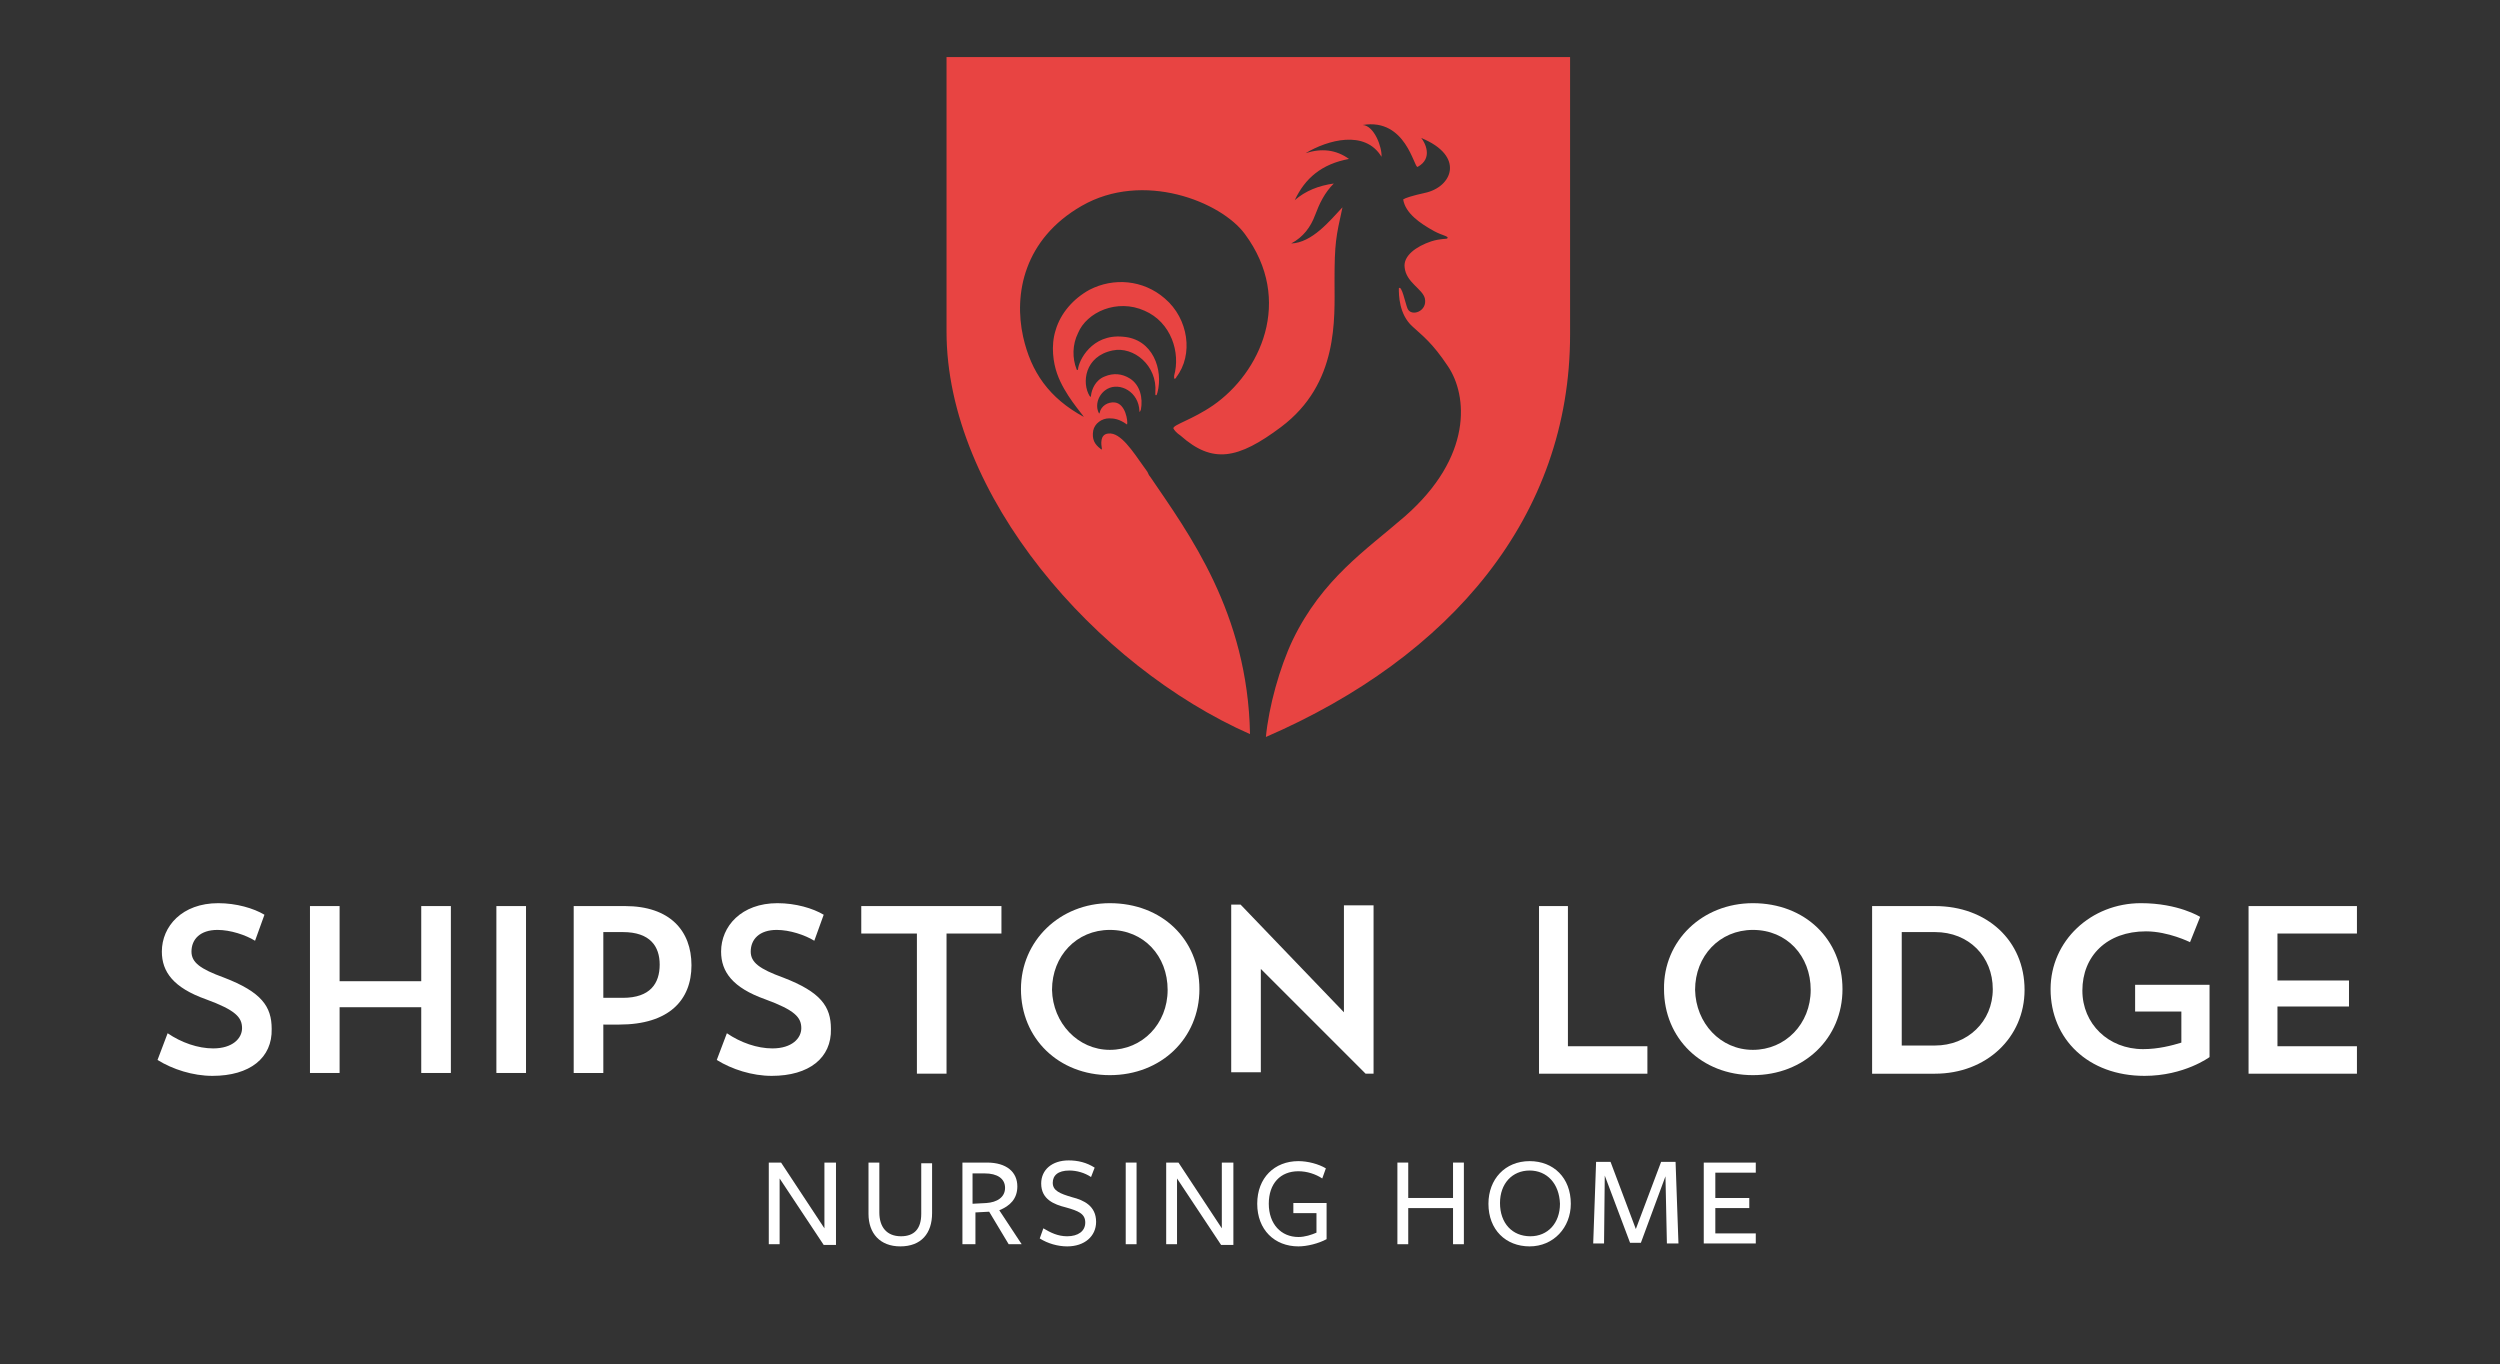 <?xml version="1.0" encoding="utf-8"?>
<!-- Generator: Adobe Illustrator 27.6.1, SVG Export Plug-In . SVG Version: 6.00 Build 0)  -->
<svg version="1.1" id="Layer_1" xmlns="http://www.w3.org/2000/svg" xmlns:xlink="http://www.w3.org/1999/xlink" x="0px" y="0px"
	 viewBox="0 0 346 188.8" style="enable-background:new 0 0 346 188.8;" xml:space="preserve">
<rect x="0" y="0" width="346" height="188.8" fill="#333333" stroke="none"/>
<style type="text/css">
	.st0{fill:#E84442;}
	.st1{fill:#FFFFFF;}
</style>
<g>
	<path class="st0" d="M157.4,58.5L157.4,58.5C157.4,58.6,157.4,58.6,157.4,58.5L157.4,58.5z"/>
	<path class="st0" d="M131,7.5l0,38.4c0,22.6,20.7,46.3,42,55.7c-0.3-16.8-8.5-27.8-13.8-35.6c-0.2-0.2-0.3-0.5-0.4-0.7l-0.5-0.7
		c-1.5-2.1-3.2-4.8-4.9-4.6c-1.2,0.1-1,1.5-0.9,2.1c0,0.1,0,0.1-0.1,0.1c0,0-0.1-0.1-0.1-0.1c-0.8-0.6-1.2-1.3-1-2.5
		c0.2-1,1.2-1.7,2.2-1.7c0.7,0,1.4,0.1,2.4,0.8c0,0,0.1,0.1,0.1,0c0.1-0.4-0.2-2.8-1.7-3c-1-0.1-1.9,0.5-2.1,1.4c0,0,0,0.1,0,0.1
		c0,0-0.1,0-0.1,0c-0.6-1.1-0.1-2.7,1.2-3.4c1.7-0.9,4.3,0.4,4.4,3.1c0,0,0,0.1,0,0.1c0.1,0,0.1-0.1,0.2-0.3
		c0.3-1.6-0.1-3.4-1.5-4.3c-1.1-0.7-2.3-0.8-3.5-0.3c-1.3,0.5-1.8,1.8-1.9,2.6c0,0.2,0,0.2-0.1,0.2c0,0-0.1-0.1-0.1-0.1
		c-1.1-1.8-0.7-5.5,3.2-6.3c2.9-0.6,6.2,2.1,5.9,5.8l0,0l0,0.3c0,0,0,0.1,0.1,0.1c0.1,0,0.1-0.1,0.2-0.4v0c0.8-3.1-0.6-7.4-4.8-7.7
		c-4.3-0.4-6.1,3.3-6.2,4.5c0,0.1,0,0.1-0.1,0.1c-0.1,0-0.1-0.1-0.1-0.1c-0.6-1.5-0.6-3.4,0.2-5c1.2-2.9,5.4-4.8,9.2-3.1
		c3.7,1.6,5,5.8,4.1,9c0,0,0,0,0,0l0,0.2c0,0,0,0,0,0l0,0.1c0,0-0.1,0.1,0.1,0.1c0.1,0,0.2-0.1,0.2-0.2c2.4-3.1,1.7-8.1-1.6-10.9
		c-3-2.6-7.1-2.9-10.4-1.2c-2.2,1.2-4,3.2-4.7,5.6c-0.7,2.2-0.3,4.6,0.2,6c1,2.9,3.5,5.6,3.7,6c0,0,0,0.1,0,0
		c-4.8-2.6-7.3-6.2-8.4-11.1c-1.3-5.9,0.1-13.5,8.1-18.1c8.5-4.9,19.3-0.6,22.6,3.9c6.8,9.2,2.1,19.2-4.4,23.7
		c-2.9,2-5.6,2.7-5.5,3.2c0.1,0.2,0.4,0.6,1,1c4.4,3.9,7.9,3.3,13.9-1.2c8-6,7.4-15,7.4-20.2c0-5.3,0.2-6.1,1.1-10.2
		c0,0-0.1,0.1-0.1,0.1c-1.6,1.7-4.1,4.8-7,4.9c1.7-0.9,2.7-2.3,3.3-3.9c0.6-1.6,1.3-3.1,2.6-4.4c-2.1,0.3-3.9,1-5.4,2.3
		c1.4-3,3.7-5,7.5-5.7c-1.8-1.3-3.8-1.5-6-0.8c3-1.8,8.2-3.3,10.5,0.5c0.1-1.3-1-4.3-2.6-4.4c6-1,7.1,6,7.6,5.8c2.2-1.2,1-3.4,0.5-4
		c6.1,2.5,4.3,6.8,0.5,7.6c-1.8,0.4-2.7,0.7-3,0.9c0.3,1.9,2.3,3.3,4.3,4.4c1.1,0.6,2.1,0.7,1.8,1c-0.1,0.1-0.9,0-2.2,0.4
		c-2.1,0.7-3.9,2-3.7,3.6c0.2,2.1,2.5,3,2.8,4.3c0.4,1.8-1.9,2.6-2.4,1.4c-0.3-0.7-0.8-3.3-1.2-2.8c0,0.9,0,3.6,1.9,5.3
		c1.4,1.3,2.7,2.2,4.9,5.5c2.7,4,3.5,12.5-6,20.8c-5.3,4.6-11.4,8.6-15.5,17.1c-1.8,3.8-3.3,9.2-3.7,13.4
		c25.6-11.1,42.1-30.5,42.1-55.7l0-38.4H131z"/>
</g>
<g>
	<path class="st1" d="M29.4,148.9c-2.7,0-5.5-0.9-7.6-2.2l1.4-3.7c1.9,1.3,4.2,2.1,6.3,2.1c2.7,0,4-1.4,4-2.8c0-1.5-0.9-2.5-5-4
		c-4.5-1.6-6.1-3.8-6.1-6.6c0-3.5,2.8-6.7,7.8-6.7c2.5,0,4.9,0.7,6.4,1.6l-1.3,3.6c-1.3-0.8-3.4-1.5-5.2-1.5c-2.4,0-3.6,1.3-3.6,3
		c0,1.5,1.2,2.4,4.5,3.6c5.2,2,6.6,4,6.6,7.1C37.7,146.4,34.6,148.9,29.4,148.9z"/>
</g>
<g>
	<path class="st1" d="M58.3,139.4H47v9.1h-4.1v-23.1H47v10.4h11.3v-10.4h4.1v23.1h-4.1V139.4z"/>
</g>
<g>
	<path class="st1" d="M68.7,125.4h4.1v23.1h-4.1V125.4z"/>
</g>
<g>
	<path class="st1" d="M83.5,141.8v6.7h-4.1v-23.1h7.1c6.2,0,9.2,3.4,9.2,8.2c0,4.8-3.1,8.2-10,8.2H83.5z M83.5,129.1v9h2.7
		c3.8,0,5.1-2,5.1-4.6c0-2.5-1.3-4.5-5.1-4.5H83.5z"/>
</g>
<g>
	<path class="st1" d="M106.8,148.9c-2.7,0-5.5-0.9-7.6-2.2l1.4-3.7c1.9,1.3,4.2,2.1,6.3,2.1c2.7,0,4-1.4,4-2.8c0-1.5-0.9-2.5-5-4
		c-4.5-1.6-6.1-3.8-6.1-6.6c0-3.5,2.8-6.7,7.8-6.7c2.5,0,4.9,0.7,6.4,1.6l-1.3,3.6c-1.3-0.8-3.4-1.5-5.2-1.5c-2.4,0-3.6,1.3-3.6,3
		c0,1.5,1.2,2.4,4.5,3.6c5.2,2,6.6,4,6.6,7.1C115.1,146.4,112,148.9,106.8,148.9z"/>
</g>
<g>
	<path class="st1" d="M119.1,125.4h19.5v3.8h-7.6v19.4h-4.1v-19.4h-7.7V125.4z"/>
</g>
<g>
	<path class="st1" d="M153.6,125c7.2,0,12.4,5,12.4,11.9c0,6.8-5.3,11.9-12.4,11.9c-7.1,0-12.3-5.1-12.3-11.9
		C141.3,130.2,146.7,125,153.6,125z M153.6,145.3c4.5,0,8-3.6,8-8.3c0-4.7-3.3-8.3-8-8.3c-4.6,0-8,3.6-8,8.3
		C145.7,141.6,149.2,145.3,153.6,145.3z"/>
</g>
<g>
	<path class="st1" d="M170.4,125.2h1.3l14.3,14.9v-14.8h4.1v23.3H189l-14.5-14.5v14.3h-4.1V125.2z"/>
</g>
<g>
	<path class="st1" d="M212.9,125.4h4.1v19.4h11v3.8h-15V125.4z"/>
</g>
<g>
	<path class="st1" d="M242.6,125c7.2,0,12.4,5,12.4,11.9c0,6.8-5.3,11.9-12.4,11.9s-12.3-5.1-12.3-11.9
		C230.2,130.2,235.6,125,242.6,125z M242.6,145.3c4.5,0,8-3.6,8-8.3c0-4.7-3.3-8.3-8-8.3c-4.6,0-8,3.6-8,8.3
		C234.7,141.6,238.1,145.3,242.6,145.3z"/>
</g>
<g>
	<path class="st1" d="M259.1,125.4h8.7c7.2,0,12.4,4.8,12.4,11.6c0,6.6-5.3,11.6-12.4,11.6h-8.7V125.4z M263.2,129.1v15.6h4.6
		c4.5,0,8-3.3,8-7.8c0-4.5-3.3-7.9-8-7.9H263.2z"/>
	<path class="st1" d="M305.8,136.4v9.9c0,0-3.5,2.6-9,2.6c-7.8,0-13-5.1-13-12c0-6.7,5.6-11.9,12.5-11.9c5.2,0,8.2,1.9,8.2,1.9
		l-1.4,3.5c0,0-3-1.5-6.1-1.5c-5.4,0-8.8,3.4-8.8,8.2c0,4.6,3.6,8.1,8.4,8.1c2.1,0,4-0.5,5.3-0.9V140h-6.4v-3.7H305.8z"/>
</g>
<g>
	<path class="st1" d="M311.2,125.4h15v3.8h-11v6.5h9.9v3.6h-9.9v5.5h11v3.8h-15V125.4z"/>
</g>
<g>
	<path class="st1" d="M114.2,160.9h1.5v11.4H114l-6.1-9.2v9.1h-1.5v-11.3h1.7l6,9.1V160.9z"/>
</g>
<g>
	<path class="st1" d="M124.6,172.5c-2.8,0-4.4-1.8-4.4-4.5v-7.1h1.5v6.9c0,2,1,3.3,3,3.3c1.8,0,2.8-1,2.8-3.1c0,0.1,0-7,0-7h1.5
		c0,0,0,6.8,0,6.9C129,170.7,127.5,172.5,124.6,172.5z"/>
</g>
<g>
	<path class="st1" d="M134.7,172.2h-1.5v-11.3c0,0,3.4,0,3.4,0c2.7,0,4.2,1.3,4.2,3.3c0,1.7-1,2.7-2.5,3.3l3.1,4.7h-1.8l-2.7-4.5
		l-1.9,0.1V172.2z M136.5,166.5c1.5-0.1,2.6-0.8,2.6-2.1c0-1.3-1.1-2-2.8-2h-1.7v4.2L136.5,166.5z"/>
</g>
<g>
	<path class="st1" d="M150.2,169.2c0-1.2-0.9-1.6-2.7-2.1c-1.6-0.4-3.4-1.1-3.4-3.3c0-1.9,1.5-3.2,3.8-3.2c1.3,0,2.5,0.3,3.6,1
		l-0.5,1.3c-0.9-0.6-2-0.9-3-0.9c-1.6,0-2.3,0.7-2.3,1.7c0,1.1,1,1.5,2.7,2c1.6,0.4,3.3,1.2,3.3,3.4c0,2-1.6,3.4-4,3.4
		c-1.3,0-2.7-0.4-3.8-1.1l0.5-1.4c1,0.6,2,1.1,3.3,1.1C149.2,171.1,150.2,170.4,150.2,169.2z"/>
</g>
<g>
	<path class="st1" d="M155.8,172.2v-11.3h1.5v11.3H155.8z"/>
</g>
<g>
	<path class="st1" d="M169.2,160.9h1.5v11.4H169l-6.1-9.2v9.1h-1.5v-11.3h1.7l6,9.1V160.9z"/>
</g>
<g>
	<path class="st1" d="M179.7,172.5c-3.3,0-5.7-2.3-5.7-5.9c0-3.6,2.4-5.9,5.7-5.9c1.3,0,2.8,0.4,3.8,1l-0.5,1.4
		c-0.9-0.6-2.1-1-3.3-1c-2.5,0-4.1,1.7-4.1,4.5c0,2.8,1.7,4.6,4.1,4.6c0.9,0,1.8-0.3,2.5-0.6v-2.7H179v-1.4h4.6v5
		C182.5,172.1,180.9,172.5,179.7,172.5z"/>
</g>
<g>
	<path class="st1" d="M201.1,172.2v-5h-6.2v5h-1.5v-11.3h1.5v4.9h6.2v-4.9h1.5v11.3H201.1z"/>
	<path class="st1" d="M211.7,172.5c-3.3,0-5.7-2.3-5.7-5.9c0-3.4,2.3-5.9,5.7-5.9c3.3,0,5.7,2.3,5.7,5.9
		C217.4,169.9,215,172.5,211.7,172.5z M211.7,162c-2.4,0-4.1,1.8-4.1,4.5c0,2.8,1.7,4.6,4.2,4.6c2.4,0,4.1-1.8,4.1-4.5
		C215.8,163.8,214.1,162,211.7,162z"/>
	<path class="st1" d="M230.5,162.8l-3.4,9.2h-1.5l-3.5-9.3l-0.1,9.4h-1.5l0.4-11.3h2l3.5,9.3l3.5-9.3h2l0.4,11.3h-1.6L230.5,162.8z"
		/>
</g>
<g>
	<path class="st1" d="M235.8,172.2v-11.3h7.2v1.4h-5.6v3.5h4.7v1.4h-4.7v3.5h5.6v1.4H235.8z"/>
</g>
</svg>

